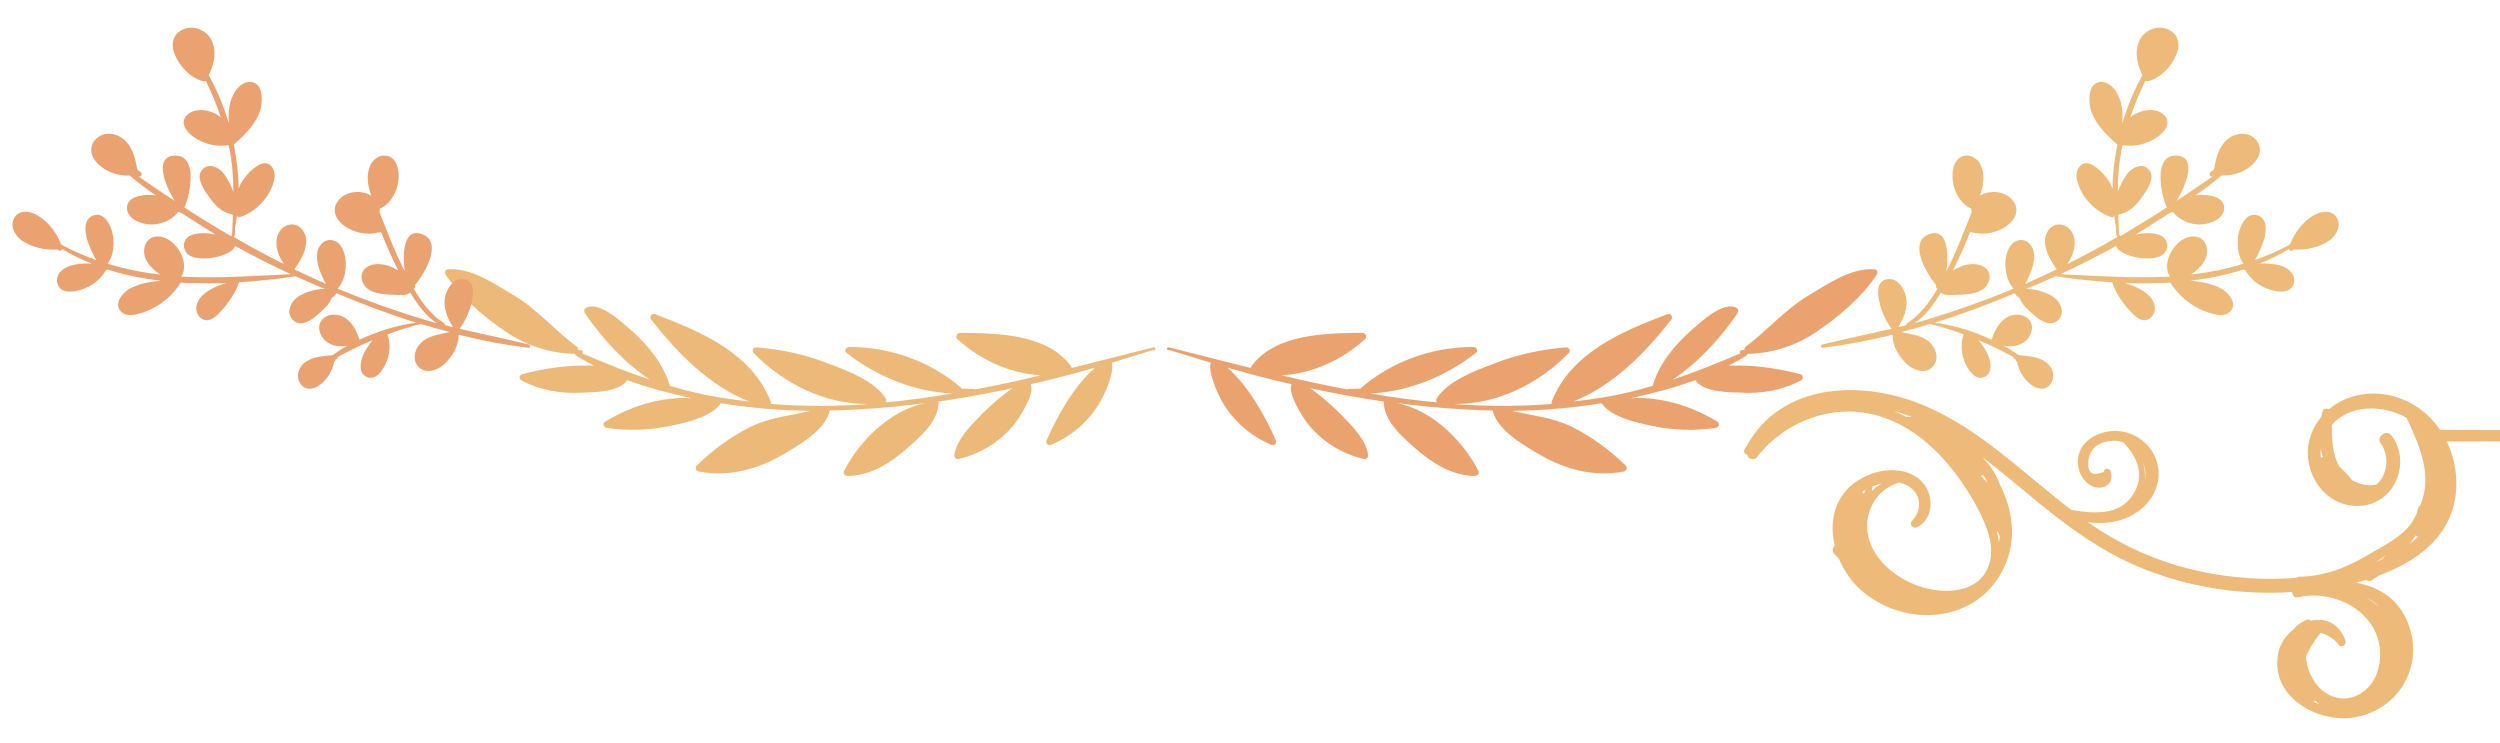 <?xml version="1.0" encoding="utf-8"?>
<!-- Generator: Adobe Illustrator 28.1.0, SVG Export Plug-In . SVG Version: 6.00 Build 0)  -->
<svg version="1.1" id="Capa_1" xmlns="http://www.w3.org/2000/svg" xmlns:xlink="http://www.w3.org/1999/xlink" x="0px" y="0px"
	 viewBox="0 0 618.2 183.8" style="enable-background:new 0 0 618.2 183.8;" xml:space="preserve">
<style type="text/css">
	.st0{fill:#ECB978;}
	.st1{fill:#EAA36F;}
	.st2{fill:#EAA270;}
	.st3{fill:#EDBA79;}
</style>
<g>
	<path class="st0" d="M285.2,85.9c-6.7,1.7-13.4,3.4-20.2,5.1c0-0.2-0.1-0.3-0.2-0.5c-5.9-8-18.4-8.1-27.3-8.2c-0.9,0-1.4,1-0.7,1.6
		c5.6,5.1,13,8.5,20.6,8.9c-5.4,1.3-10.8,2.5-16.3,3.5c-0.1-0.1-0.2-0.1-0.3-0.1c-1,0-2-0.1-3-0.1c0-0.1-0.1-0.1-0.1-0.2
		c-7.7-6.6-17.6-10.1-27.7-10.1c-0.8,0-1.4,1-0.6,1.5c7.4,5.8,16.7,9.6,26.1,10c-5.4,0.9-10.9,1.7-16.5,2.2c0.2-0.3,0.2-0.7,0-1
		c-2.7-4.3-9.4-6.8-13.9-8.5c-5.8-2.3-11.8-3.6-18-4.1c-0.7-0.1-1.3,0.8-0.8,1.3c7.3,7.6,17.7,12.8,28.4,12.7
		c-0.4,0-0.7,0.1-1.1,0.1c-7.7,0.5-15.3,0.5-23-0.1c0-0.2,0-0.4,0-0.6C185.8,87.2,173.3,82,162,77.7c-0.8-0.3-1.5,0.6-1,1.3
		c6.5,8.3,14.4,16.4,24.3,20.3c-2.4-0.3-4.8-0.6-7.3-1c-4.3-0.7-8.4-1.7-12.4-2.9c0,0,0,0,0-0.1c-1.5-5.3-5.5-10.1-9.6-13.7
		c-2.2-1.9-8-7.4-11.2-5.4c-0.4,0.3-0.4,0.8-0.2,1.2c4.3,6.3,9.7,12.2,16.1,16.5c-5.6-1.9-11.1-4.1-16.7-6.5c0.2-0.3,0-0.8-0.4-0.8
		c-0.2,0-0.4,0-0.7-0.1c0.1-0.3,0-0.6-0.3-0.8c-5.4-4-9.7-9.2-15.6-12.7c-4.7-2.8-10.6-6.9-16.3-6.4c-0.6,0.1-0.8,0.8-0.5,1.3
		c3.6,5.5,9.6,10.6,15,14.2c5,3.4,10.9,5.3,17,5.4c0,0.2,0.1,0.3,0.2,0.4c1.4,0.9,2.9,1.7,4.4,2.5c-1.1,0-2.1,0-3.2,0
		c-4.9,0.1-9.7,0.9-14.4,2.1c-0.8,0.2-1,1.2-0.2,1.6c4.6,2.4,9.6,3.3,14.8,3c3.1-0.1,9.3-0.1,11.3-3.1c5.2,1.9,10.6,3.3,16,4.5
		c-0.6,0-1.2-0.1-1.8-0.1c-2.4,0-4.8,0.3-7.2,0.8c-4.5,1-8.6,2.7-12.5,5.1c-0.7,0.4-0.3,1.4,0.4,1.5c5.3,0.8,10.6,0.6,15.8-0.5
		c3.8-0.8,10-2.1,12.4-5.5c0,0,0,0,0-0.1c7.3,1.2,14.8,1.8,22.2,1.9c-5,1.2-10,1.6-14.7,3.9c-4.9,2.4-9.3,5.7-13.3,9.5
		c-0.6,0.5-0.4,1.5,0.4,1.6c7.3,1.4,14.5-0.5,20.8-4.2c3.8-2.2,10.5-6,11.6-10.9c1.9,0,3.8-0.1,5.8-0.2c6.7-0.3,13.3-1,20-1.9l0,0
		c-9.5,0.7-18.2,9-22.3,17.1c-0.3,0.6,0.3,1.2,0.9,1.2c5.8-0.1,10.6-3.2,14.8-6.9c3.3-2.9,7.8-6.8,7.7-11.5c6.1-0.9,12.2-2,18.2-3.3
		c-2.6,1.9-5.1,4-7.4,6.3c-2.5,2.6-6.4,6.3-6.9,10.2c-0.1,0.5,0.4,1.1,1,1c5.7-1.3,10.7-4.5,14.2-9.1c0.9-1.2,4.8-7.1,3.7-9.3
		c0,0,0.1,0,0.1-0.1l0,0c5.3-1.2,10.6-2.6,15.8-4.1c-5.3,4.7-9.2,11.7-12,18c-0.3,0.7,0.4,1.4,1.1,1.1c5.2-2.2,9.5-5.9,12.3-10.9
		c0.7-1.2,3.5-6.9,2.7-9.4c3.4-1,6.7-2.1,10.1-3.1C286.1,86.8,285.8,85.7,285.2,85.9z"/>
	<path class="st1" d="M289.1,85.9c6.7,1.7,13.4,3.4,20.2,5.1c0-0.2,0.1-0.3,0.2-0.5c5.9-8,18.4-8.1,27.3-8.2c0.9,0,1.4,1,0.7,1.6
		c-5.6,5.1-13,8.5-20.6,8.9c5.4,1.3,10.8,2.5,16.3,3.5c0.1-0.1,0.2-0.1,0.3-0.1c1,0,2-0.1,3-0.1c0-0.1,0.1-0.1,0.1-0.2
		c7.7-6.6,17.6-10.1,27.7-10.1c0.8,0,1.4,1,0.6,1.5c-7.4,5.8-16.7,9.6-26.1,10c5.4,0.9,10.9,1.7,16.5,2.2c-0.2-0.3-0.2-0.7,0-1
		c2.7-4.3,9.4-6.8,13.9-8.5c5.8-2.3,11.8-3.6,18-4.1c0.7-0.1,1.3,0.8,0.8,1.3c-7.3,7.6-17.7,12.8-28.4,12.7c0.4,0,0.7,0.1,1.1,0.1
		c7.7,0.5,15.3,0.5,23-0.1c0-0.2,0-0.4,0-0.6c4.8-12.1,17.3-17.3,28.6-21.6c0.8-0.3,1.5,0.6,1,1.3c-6.5,8.3-14.4,16.4-24.3,20.3
		c2.4-0.3,4.8-0.6,7.3-1c4.3-0.7,8.4-1.7,12.4-2.9c0,0,0,0,0-0.1c1.5-5.3,5.5-10.1,9.6-13.7c2.2-1.9,8-7.4,11.2-5.4
		c0.4,0.3,0.4,0.8,0.2,1.2c-4.3,6.3-9.7,12.2-16.1,16.5c5.6-1.9,11.1-4.1,16.7-6.5c-0.2-0.3,0-0.8,0.4-0.8c0.2,0,0.4,0,0.7-0.1
		c-0.1-0.3,0-0.6,0.3-0.8c5.4-4,9.7-9.2,15.6-12.7c4.7-2.8,10.6-6.9,16.3-6.4c0.6,0.1,0.8,0.8,0.5,1.3c-3.6,5.5-9.6,10.6-15,14.2
		c-5,3.4-10.9,5.3-17,5.4c0,0.2-0.1,0.3-0.2,0.4c-1.4,0.9-2.9,1.7-4.4,2.5c1.1,0,2.1,0,3.2,0c4.9,0.1,9.7,0.9,14.4,2.1
		c0.8,0.2,1,1.2,0.2,1.6c-4.6,2.4-9.6,3.3-14.8,3c-3.1-0.1-9.3-0.1-11.3-3.1c-5.2,1.9-10.6,3.3-16,4.5c0.6,0,1.2-0.1,1.8-0.1
		c2.4,0,4.8,0.3,7.2,0.8c4.5,1,8.6,2.7,12.5,5.1c0.7,0.4,0.3,1.4-0.4,1.5c-5.3,0.8-10.6,0.6-15.8-0.5c-3.8-0.8-10-2.1-12.4-5.5
		c0,0,0,0,0-0.1c-7.3,1.2-14.8,1.8-22.2,1.9c5,1.2,10,1.6,14.7,3.9c4.9,2.4,9.3,5.7,13.3,9.5c0.6,0.5,0.4,1.5-0.4,1.6
		c-7.3,1.4-14.5-0.5-20.8-4.2c-3.8-2.2-10.5-6-11.6-10.9c-1.9,0-3.8-0.1-5.8-0.2c-6.7-0.3-13.3-1-20-1.9l0,0
		c9.5,0.7,18.2,9,22.3,17.1c0.3,0.6-0.3,1.2-0.9,1.2c-5.8-0.1-10.6-3.2-14.8-6.9c-3.3-2.9-7.8-6.8-7.7-11.5
		c-6.1-0.9-12.2-2-18.2-3.3c2.6,1.9,5.1,4,7.4,6.3c2.5,2.6,6.4,6.3,6.9,10.2c0.1,0.5-0.4,1.1-1,1c-5.7-1.3-10.7-4.5-14.2-9.1
		c-0.9-1.2-4.8-7.1-3.7-9.3c0,0-0.1,0-0.1-0.1l0,0c-5.3-1.2-10.6-2.6-15.8-4.1c5.3,4.7,9.2,11.7,12,18c0.3,0.7-0.4,1.4-1.1,1.1
		c-5.2-2.2-9.5-5.9-12.3-10.9c-0.7-1.2-3.5-6.9-2.7-9.4c-3.4-1-6.7-2.1-10.1-3.1C288.2,86.8,288.5,85.7,289.1,85.9z"/>
	<path class="st2" d="M45.2,7.3c-6.2,3,0.6,12.4,5.4,12.8c0.1,0,0.2,0,0.3-0.1c1.4,2.9,2.7,5.9,3.7,9c-0.5-0.4-1.1-0.8-1.8-1.1
		c-2-0.9-4.9-1.1-6.6,0.6c-1.8,1.9-0.1,4.1,1.6,5.3c2.5,1.8,5.7,2.6,8.7,2.1c0,0.1,0,0.2,0.1,0.2c0.8,3.8,1.1,7.5,1.1,11.3
		c-0.6-1.6-1.4-3.2-2.4-4.5c-1.2-1.6-3.9-2.8-5.4-0.8s0.6,4.9,1.8,6.6c1.4,2,3.1,3.8,5.6,4.3c0.1,0.1,0.2,0.2,0.3,0.2
		c-0.1,1.5-0.1,3.1-0.2,4.6c0,0.1,0,0.1,0,0.2c-0.1,0.2-0.2,0.3-0.3,0.4c-3.9-2.3-7.7-4.6-11.5-7.1c1.5-3.2,3.5-13.4-2.7-12.8
		C38,39,41,46.2,43.2,49.7c-3.1-2.1-6.3-4.2-9.4-6.4l0,0c0.2,0.1,0.3,0.2,0.5,0.3c0.6,0.3,1-0.6,0.5-1c-0.3-0.2-0.6-0.5-0.9-0.7
		c-0.4-2.8-1.2-5.8-3.5-7.6c-2-1.5-4.8-1.8-6.7,0.1c-1.9,1.9-1.2,4.5,0.6,6.2c2.1,2,4.9,2.9,7.8,2.8c0,0.1,0.1,0.1,0.1,0.1
		c2,1.7,4.1,3.3,6.3,4.8c-0.7-0.1-1.4-0.1-2.2-0.1c-1.9,0.1-4.8,0.7-4.9,3.1c-0.1,2.8,3.4,4.1,5.7,4.2c2.7,0.1,5.3-1,7-3.1
		c0.2,0.1,0.3,0.2,0.5,0.1c2.9,1.9,5.8,3.7,8.7,5.5c-1.9-0.4-4-0.5-5.6,0c-2.1,0.6-2.9,2.7-1.6,4.5c2.1,2.8,11.4,1,12-1.7
		c4.5,2.5,9.1,4.8,13.8,7c-9,0.4-18,1.1-27.1,0.6c2.5-3.7-1.9-10.5-6.3-9.9c-2.4,0.3-3.3,2.8-2.7,4.9c0.5,1.8,2.1,3.3,3.8,4.5
		c-4.4-0.5-8.8-1.4-13-2.7c1.6-2,1.7-5.3,1.2-7.6c-0.5-2-1.9-5-4.4-4.4c-2.8,0.6-2.5,4.1-1.8,6.2c0.3,0.9,1.2,3.3,2.2,4.9
		c-2.8-1-5.6-2.2-8.3-3.6c0-0.1-0.1-0.1-0.1-0.1c-0.1-0.1-0.2-0.1-0.3-0.2c-1.1-2.8-3-5.4-5.6-7c-1.7-1.1-4.4-1.7-5.8,0.2
		c-1.4,2-0.2,4.5,1.6,5.8c2.5,1.8,5.9,2.5,9,2.3c0.2,0.5,0.9,0.4,1.1-0.1c2.3,1.4,4.8,2.6,7.3,3.6c-1.8-0.1-3.7,0-5.3,0.5
		c-2,0.6-4,2.4-3.1,4.7c0.9,2.3,4,1.8,5.8,1.2c2.6-0.8,4.8-2.5,6.1-4.8l0,0c0.1,0,0.3-0.1,0.3-0.2c4.3,1.4,8.8,2.3,13.3,2.8
		c-2.9,0.3-6,0.8-8.2,2.3c-1.5,1-3.3,3.3-1.9,5.1c1.6,2.1,5.2,0.7,7.1-0.1c3.3-1.4,6-3.8,7.9-6.8l0,0c3.7,0.2,7.5,0.2,11.3,0.1
		c-2.2,0.6-4.5,1.6-6.1,3.2c-1.4,1.4-2,3.8-0.4,5.3c1.9,1.7,3.8-0.1,5.1-1.5c1.9-2.1,3.6-4.5,4.5-7.2c4.8-0.3,9.5-0.8,14-1.5
		c1.9,0.9,3.8,1.7,5.7,2.5c0.5,0.2,1,0.4,1.5,0.6c-2.4,0.1-5,0.8-6.9,2.2c-1.6,1.2-2.7,3.8-1,5.5c2.1,2.1,5-0.2,6.6-1.7
		c0.9-0.8,2.5-2.2,3-3.7c0.5-0.3,0.9-0.7,1.2-1.2c6.4,2.7,13,5.2,19.8,7.3c-4.8,0.6-9.6,2.1-14.1,4.2l0,0c-0.7-2.2-1.9-4.6-4.1-5.7
		c-1.6-0.8-3.9-0.7-5.2,0.8c-1.3,1.6-0.6,3.9,0.9,5.2c1.5,1.3,3.5,1.5,5.4,1.2c-1.3,0.7-2.5,1.5-3.6,2.3c-2.4,0.3-5,0.3-7,1.9
		c-1.6,1.3-2.2,3.5-1,5.2c1.2,1.8,3.4,1.4,4.9,0.2c1.8-1.4,3-3.4,3.4-5.6c0.1-0.1,0.1-0.1,0.2-0.2s0.1-0.3,0.1-0.4H83
		c0.4-0.1,0.5-0.4,0.5-0.6c2.9-1.6,5.8-3,8.7-4.2c-1,1.1-1.8,2.4-2.4,3.7c-0.8,1.8-1.2,4.7,1.1,5.5c2.1,0.7,3.6-1.6,4.4-3.2
		c1.1-2.3,1.4-5.1,0.5-7.4c2.7-1,5.4-1.9,8.3-2.6c2.3,0.7,4.7,1.4,7.1,2c-0.9,0.2-1.8,0.4-2.7,0.6c-1.4,0.3-2.9,0.8-4.1,1.8
		c-1.7,1.4-2.6,4.1-1.1,6c1.8,2.2,4.9,1.1,6.6-0.5c2-1.9,3.5-4.4,3.5-7.1c0,0,0.1,0,0.1-0.1c5.7,1.4,11.4,2.5,17.1,3.2
		c0.5,0.1,0.7-0.7,0.2-0.8c-5.7-1.4-11.5-2.6-17.2-3.9c2.3-2.6,5.9-12.1,0.7-12.3c-2.2-0.1-3.7,2.3-4.2,4.2
		c-0.6,2.8,0.5,5.4,1.9,7.7c-0.7-0.2-1.4-0.3-2-0.5c0-0.1,0-0.3-0.1-0.4c-3.2-2-5.6-5.2-7.6-8.6c0.3-0.2,0.5-0.6,0.3-0.9
		c2.7-3.1,7.1-11.1,1.4-12.7c-4.3-1.2-4.5,5.2-3.9,9.3c-0.2-0.5-0.5-0.9-0.7-1.4c-2.1-4.3-3.8-8.8-5.6-13.3c0.1-0.1,0.1-0.2,0.1-0.4
		c0-0.1,0-0.3,0-0.4c2.3-0.9,3.8-3.4,4.4-5.7c0.5-2.1,0.5-5.5-1.5-6.9c-1.9-1.3-4.3-0.1-5.2,1.8c-1.1,2.3-0.7,5.1,0.2,7.6
		c-2.7-1.7-7.2-1.1-8.7,2.1C82,53,83.9,55.2,86,56.4c2.5,1.4,5.5,1.8,8.2,0.9c1.3,3.3,2.7,6.5,4.3,9.6c-1.6-1-3.3-1.6-5.1-1.6
		c-2.4,0-4.7,1.6-3.8,4.3c1.1,3.1,5.2,3.2,7.9,3.3c0.9,0,3.2,0.4,3.9-0.6l0,0c1.8,2.9,3.9,5.9,6.6,7.6c-1-0.3-1.9-0.5-2.9-0.8
		c-7.3-2.2-14.6-4.8-21.6-7.7c1.5-1.8,2.1-4.1,2-6.5c-0.1-2.1-0.9-5-3.3-5.5c-2.1-0.4-3.7,1.5-3.8,3.5c-0.2,2.4,1,5.1,2.2,7.3
		c-0.3-0.1-0.6-0.2-0.9-0.4c-2.3-1-4.6-2.1-6.9-3.2c1.6-2.2,3.4-5.4,2.8-8.1c-0.5-1.9-2.1-3.4-4.2-2.9c-2.3,0.6-3.3,3-3,5.2
		c0.2,1.7,0.9,3.2,1.8,4.5c-4.2-2.1-8.3-4.3-12.4-6.7c0.4-0.6,0.4-1.4,0.3-2.2c0.2-1,0.4-2.1,0.5-3.2c0,0.3,0.3,0.6,0.7,0.5
		c2.8-0.9,5.2-2.9,6.8-5.3c1.2-1.9,2.8-5.3,1-7.3s-4.5,0.5-5.8,1.9c-1,1.1-1.8,2.3-2.3,3.6c0-3.6-0.5-7.3-1.2-10.9
		c0.1,0,0.2-0.1,0.3-0.2c2.7-2.4,5.5-5.2,6.4-8.8c0.4-2,0.5-5.5-1.8-6.3c-2.1-0.7-4.2,1.2-5,3c-1.1,2.1-1.3,4.6-1.1,7.1
		c-1.3-4.2-2.9-8.2-5-11.9c1.5-3,2.2-6.6,0.2-9.5C50.4,7.2,47.6,6.2,45.2,7.3z"/>
	<path class="st3" d="M536.2,7.3c6.2,3-0.6,12.4-5.4,12.8c-0.1,0-0.2,0-0.3-0.1c-1.4,2.9-2.7,5.9-3.7,9c0.5-0.4,1.1-0.8,1.8-1.1
		c2-0.9,4.9-1.1,6.6,0.6c1.8,1.9,0.1,4.1-1.6,5.3c-2.5,1.8-5.7,2.6-8.7,2.1c0,0.1,0,0.2-0.1,0.2c-0.8,3.8-1.1,7.5-1.1,11.3
		c0.6-1.6,1.4-3.2,2.4-4.5c1.2-1.6,3.9-2.8,5.4-0.8s-0.6,4.9-1.8,6.6c-1.4,2-3.1,3.8-5.6,4.3c-0.1,0.1-0.2,0.2-0.3,0.2
		c0.1,1.5,0.1,3.1,0.2,4.6c0,0.1,0,0.1,0,0.2c0.1,0.2,0.2,0.3,0.3,0.4c3.9-2.3,7.7-4.6,11.5-7.1c-1.5-3.2-3.5-13.4,2.7-12.8
		c4.9,0.5,1.9,7.7-0.3,11.2c3.1-2.1,6.3-4.2,9.4-6.4l0,0c-0.2,0.1-0.3,0.2-0.5,0.3c-0.6,0.3-1-0.6-0.5-1c0.3-0.2,0.6-0.5,0.9-0.7
		c0.4-2.8,1.2-5.8,3.5-7.6c2-1.5,4.8-1.8,6.7,0.1c1.9,1.9,1.2,4.5-0.6,6.2c-2.1,2-4.9,2.9-7.8,2.8c0,0.1-0.1,0.1-0.1,0.1
		c-2,1.7-4.1,3.3-6.3,4.8c0.7-0.1,1.4-0.1,2.2-0.1c1.9,0.1,4.8,0.7,4.9,3.1c0.1,2.8-3.4,4.1-5.7,4.2c-2.7,0.1-5.3-1-7-3.1
		c-0.2,0.1-0.3,0.2-0.5,0.1c-2.9,1.9-5.8,3.7-8.7,5.5c1.9-0.4,4-0.5,5.6,0c2.1,0.6,2.9,2.7,1.6,4.5c-2.1,2.8-11.4,1-12-1.7
		c-4.5,2.5-9.1,4.8-13.8,7c9,0.4,18,1.1,27.1,0.6c-2.5-3.7,1.9-10.5,6.3-9.9c2.4,0.3,3.3,2.8,2.7,4.9c-0.5,1.8-2.1,3.3-3.8,4.5
		c4.4-0.5,8.8-1.4,13-2.7c-1.6-2-1.7-5.3-1.2-7.6c0.5-2,1.9-5,4.4-4.4c2.8,0.6,2.5,4.1,1.8,6.2c-0.3,0.9-1.2,3.3-2.2,4.9
		c2.8-1,5.6-2.2,8.3-3.6c0-0.1,0.1-0.1,0.1-0.1c0.1-0.1,0.2-0.1,0.3-0.2c1.1-2.8,3-5.4,5.6-7c1.7-1.1,4.4-1.7,5.8,0.2
		c1.4,2,0.2,4.5-1.6,5.8c-2.5,1.8-5.9,2.5-9,2.3c-0.2,0.5-0.9,0.4-1.1-0.1c-2.3,1.4-4.8,2.6-7.3,3.6c1.8-0.1,3.7,0,5.3,0.5
		c2,0.6,4,2.4,3.1,4.7c-0.9,2.3-4,1.8-5.8,1.2c-2.6-0.8-4.8-2.5-6.1-4.8l0,0c-0.1,0-0.3-0.1-0.3-0.2c-4.3,1.4-8.8,2.3-13.3,2.8
		c2.9,0.3,6,0.8,8.2,2.3c1.5,1,3.3,3.3,1.9,5.1c-1.6,2.1-5.2,0.7-7.1-0.1c-3.3-1.4-6-3.8-7.9-6.8l0,0c-3.7,0.2-7.5,0.2-11.3,0.1
		c2.2,0.6,4.5,1.6,6.1,3.2c1.4,1.4,2,3.8,0.4,5.3c-1.9,1.7-3.8-0.1-5.1-1.5c-1.9-2.1-3.6-4.5-4.5-7.2c-4.8-0.3-9.5-0.8-14-1.5
		c-1.9,0.9-3.8,1.7-5.7,2.5c-0.5,0.2-1,0.4-1.5,0.6c2.4,0.1,5,0.8,6.9,2.2c1.6,1.2,2.7,3.8,1,5.5c-2.1,2.1-5-0.2-6.6-1.7
		c-0.9-0.8-2.5-2.2-3-3.7c-0.5-0.3-0.9-0.7-1.2-1.2c-6.4,2.7-13,5.2-19.8,7.3c4.8,0.6,9.6,2.1,14.1,4.2l0,0c0.7-2.2,1.9-4.6,4.1-5.7
		c1.6-0.8,3.9-0.7,5.2,0.8c1.3,1.6,0.6,3.9-0.9,5.2c-1.5,1.3-3.5,1.5-5.4,1.2c1.3,0.7,2.5,1.5,3.6,2.3c2.4,0.3,5,0.3,7,1.9
		c1.6,1.3,2.2,3.5,1,5.2c-1.2,1.8-3.4,1.4-4.9,0.2c-1.8-1.4-3-3.4-3.4-5.6c-0.1-0.1-0.1-0.1-0.2-0.2s-0.1-0.3-0.1-0.4h-0.1
		c-0.4-0.1-0.5-0.4-0.5-0.6c-2.9-1.6-5.8-3-8.7-4.2c1,1.1,1.8,2.4,2.4,3.7c0.8,1.8,1.2,4.7-1.1,5.5c-2.1,0.7-3.6-1.6-4.4-3.2
		c-1.1-2.3-1.4-5.1-0.5-7.4c-2.7-1-5.4-1.9-8.3-2.6c-2.3,0.7-4.7,1.4-7.1,2c0.9,0.2,1.8,0.4,2.7,0.6c1.4,0.3,2.9,0.8,4.1,1.8
		c1.7,1.4,2.6,4.1,1.1,6c-1.8,2.2-4.9,1.1-6.6-0.5c-2-1.9-3.5-4.4-3.5-7.1c0,0-0.1,0-0.1-0.1c-5.7,1.4-11.4,2.5-17.1,3.2
		c-0.5,0.1-0.7-0.7-0.2-0.8c5.7-1.4,11.5-2.6,17.2-3.9c-2.3-2.6-5.9-12.1-0.7-12.3c2.2-0.1,3.7,2.3,4.2,4.2c0.6,2.8-0.5,5.4-1.9,7.7
		c0.7-0.2,1.4-0.3,2-0.5c0-0.1,0-0.3,0.1-0.4c3.2-2,5.6-5.2,7.6-8.6c-0.3-0.2-0.5-0.6-0.3-0.9c-2.7-3.1-7.1-11.1-1.4-12.7
		c4.3-1.2,4.5,5.2,3.9,9.3c0.2-0.5,0.5-0.9,0.7-1.4c2.1-4.3,3.8-8.8,5.6-13.3c-0.1-0.1-0.1-0.2-0.1-0.4c0-0.1,0-0.3,0-0.4
		c-2.3-0.9-3.8-3.4-4.4-5.7c-0.5-2.1-0.5-5.5,1.5-6.9c1.9-1.3,4.3-0.1,5.2,1.8c1.1,2.3,0.7,5.1-0.2,7.6c2.7-1.7,7.2-1.1,8.7,2.1
		c1.1,2.5-0.8,4.7-2.9,5.9c-2.5,1.4-5.5,1.8-8.2,0.9c-1.3,3.3-2.7,6.5-4.3,9.6c1.6-1,3.3-1.6,5.1-1.6c2.4,0,4.7,1.6,3.8,4.3
		c-1.1,3.1-5.2,3.2-7.9,3.3c-0.9,0-3.2,0.4-3.9-0.6l0,0c-1.8,2.9-3.9,5.9-6.6,7.6c1-0.3,1.9-0.5,2.9-0.8c7.3-2.2,14.6-4.8,21.6-7.7
		c-1.5-1.8-2.1-4.1-2-6.5c0.1-2.1,0.9-5,3.3-5.5c2.1-0.4,3.7,1.5,3.8,3.5c0.2,2.4-1,5.1-2.2,7.3c0.3-0.1,0.6-0.2,0.9-0.4
		c2.3-1,4.6-2.1,6.9-3.2c-1.6-2.2-3.4-5.4-2.8-8.1c0.5-1.9,2.1-3.4,4.2-2.9c2.3,0.6,3.3,3,3,5.2c-0.2,1.7-0.9,3.2-1.8,4.5
		c4.2-2.1,8.3-4.3,12.4-6.7c-0.4-0.6-0.4-1.4-0.3-2.2c-0.2-1-0.4-2.1-0.5-3.2c0,0.3-0.3,0.6-0.7,0.5c-2.8-0.9-5.2-2.9-6.8-5.3
		c-1.2-1.9-2.8-5.3-1-7.3s4.5,0.5,5.8,1.9c1,1.1,1.8,2.3,2.3,3.6c0-3.6,0.5-7.3,1.2-10.9c-0.1,0-0.2-0.1-0.3-0.2
		c-2.7-2.4-5.5-5.2-6.4-8.8c-0.4-2-0.5-5.5,1.8-6.3c2.1-0.7,4.2,1.2,5,3c1.1,2.1,1.3,4.6,1.1,7.1c1.3-4.2,2.9-8.2,5-11.9
		c-1.5-3-2.2-6.6-0.2-9.5C531,7.2,533.7,6.2,536.2,7.3z"/>
	<path class="st3" d="M432.1,112.4c0,1,1.6,1.7,2.4,0.6c6.9-8.9,18.9-13.4,29.9-10.2c10.3,3,18,11.5,23.3,20.5
		c2.7,4.7,6,11,4.1,16.5c-2.3,6.6-10,7.1-15.8,5.6c-5.7-1.5-11.8-5.8-13.7-11.6c-2-6.1,1.1-12.6,7.3-14.5c0.3,0.1,0.7,0.2,1,0.3
		c4.3,1.5,5.2,6.1,2.2,9.2c-0.8,0.8,0.2,2,1.2,1.6c4.1-2,4.3-7.6,1.6-10.9c-3.2-3.8-9.1-3.9-13.4-2.1c-8,3.2-10.2,10.6-8.5,17.5
		c-0.5,0.5-0.8,1.4-0.1,2.1c0.4,0.4,0.8,0.8,1.1,1.1c1.4,3.3,3.5,6.3,6.3,8.5c10.1,8.2,26.4,7.6,33.5-4.3c4.6-7.6,3.5-15.7-0.1-22.8
		c-0.8-2.3-2.2-4.3-4-6.2c0,0,0,0,0-0.1c3.7,2.8,7.4,5.9,10.9,8.8c9,7.5,18.1,14.5,29.1,18.8c10.9,4.3,22.7,6.2,34.4,5.7
		c0.6,0,1.3-0.1,2-0.1c0,0.7,0.5,1.5,1.4,1.3c10.7-2.4,22.9,5.6,19.9,17.7c-1.6,6.4-8.6,9.8-14,5.2c-2.1-1.8-3.7-5.1-3.9-8.2
		c0.9-2,2-3.9,3.5-5.7c0.1-0.1,0.1-0.1,0.1-0.2c1.7,0.4,3.3,1.4,4.6,3c0.6,0.8,1.9-0.1,1.6-1c-1.5-4.5-5.1-5.8-8.6-5
		c-0.3-0.3-0.7-0.4-1.1-0.2c-1.4,0.6-2.4,1.4-3.1,2.3c-2,1.5-3.5,3.7-3.9,6.3c-1.8,10.5,9.9,17,18.9,15.5
		c9.6-1.6,16.1-10.4,14.2-20.1c-1.7-8.1-7.1-12-13.8-13.2c0.8-0.2,1.6-0.5,2.5-0.7c0.3,0.3,0.9,0.4,1.4,0.1c0.6-0.4,1.2-0.8,1.8-1.2
		c11.1-4.1,20.2-11.7,19-25c-0.8-8.5-6.1-16.3-14.4-19c-5.9-2-12.5-0.9-17,2.9c-0.6-0.3-1.4-0.2-1.6,0.6c-0.1,0.4-0.2,0.8-0.3,1.3
		c-1,1.2-1.8,2.5-2.4,4.1c-3.4,8.5,3.1,19.1,12.9,17.8c8.1-1.1,11.7-11.1,6.8-17.4c-1.2-1.5-3.8,0.5-2.6,2c2.2,3.1,1.8,7.7-1,10.2
		c-2,0.5-4.2,0-6.1-1.1c-0.9-1.2-2-2.3-3.1-3.3c-1.9-3.3-1.8-6.7-1.9-10.3c4.2-5,12.4-5.2,18.5-1.8c3.2,6.9,6.5,14.1,3.4,21.7l0,0
		c-0.2,0.1-0.4,0.2-0.5,0.5c-0.1,0.5-0.3,1-0.4,1.5c-0.4,0.8-0.8,1.6-1.3,2.4c-2.4,3.3-6.6,5.4-10,7.4c-5.5,3.3-11.1,5.7-17.6,5.8
		c-0.4,0-0.6,0.1-0.8,0.3c-16,1.2-32.4-2.1-46.2-10.3c-1.9-1.1-3.7-2.3-5.5-3.5c5.7,0.9,11.9-0.7,15.5-5.6c4.5-6.2,1.4-14.6-6-16.6
		c-5.7-1.5-13.1,2.1-11.7,8.9c0.5,2.3,2.4,4.7,5,4.8c2.4,0,3.7-1.9,2.9-4.1c-0.3-0.8-1.7-0.8-1.6,0.2c-2.8,1.1-4.1,0.3-3.9-2.3
		c0-1.4,0.5-2.6,1.5-3.7c1.3-1.3,3.5-1.8,5.2-1.7c0.7,0,1.4,0.2,2,0.4c3.5,3.6,5.4,8.3,2.3,13c-3.3,5.2-9.9,4.6-15.2,3.7
		c-11.8-9-22.3-19.8-36.1-25.7c-15.1-6.5-35.6-6.1-44.3,10.1C430.8,111.7,431.4,112.4,432.1,112.4z M460.9,122.1
		c-0.1-0.2-0.3-0.3-0.5-0.4c0.3-0.2,0.6-0.4,0.9-0.6C461.2,121.5,461,121.8,460.9,122.1z M462.8,121.5c0.1-0.2,0.2-0.5,0.2-0.7
		c0.1-0.2,0-0.4,0-0.5c0.7-0.3,1.5-0.6,2.3-0.7C464.4,120.1,463.5,120.7,462.8,121.5z M494,131.5c0.2,0.3,0.3,0.7,0.5,1
		c0,0.5-0.1,1.1-0.2,1.6c-0.1-0.9-0.3-1.7-0.5-2.6C493.9,131.5,493.9,131.5,494,131.5z M572.1,173.5c0.2-0.1,0.3-0.2,0.4-0.3
		c0.3,0.3,0.6,0.6,1,0.9C573,174,572.6,173.8,572.1,173.5z M588.4,150.2C588.4,150.1,588.3,150.1,588.4,150.2
		c-1.1-1-2.2-1.8-3.4-2.5C586.3,148.3,587.4,149.1,588.4,150.2z M573.9,113.1c-0.1-0.6-0.1-1.2,0-1.9c0,0,0,0,0-0.1
		c0.1,0.6,0.3,1.3,0.5,1.9C574.2,113.1,574,113.1,573.9,113.1z M598.5,106.3c0.2,0.2,0.4,0.4,0.6,0.6c0.2,0.3,0.5,0.6,0.7,0.9
		c-0.1,0.2-0.1,0.4-0.1,0.6c0.1,0.3,0.1,0.5,0.2,0.8C999.4,108.2,999,107.2,598.5,106.3z M597.3,132.4c0.2,0.2,0.4,0.3,0.6,0.3
		c-0.6,0.6-1.3,1.2-2,1.8C596.4,133.8,596.9,133.1,597.3,132.4z M589.3,137.8c0.2-0.2,0.5-0.3,0.7-0.5c-0.4,0.4-0.7,0.7-1.1,1.1
		c-0.5,0.2-1.1,0.4-1.6,0.6C588,138.7,588.7,138.3,589.3,137.8z M530.5,118c0,0.2-0.1,0.3-0.1,0.5c0.1-1.4-0.1-2.8-0.5-4.1
		C530.4,115.5,530.6,116.7,530.5,118z M490.4,117.5c0.4,0.6,0.8,1.3,1.1,1.9c-0.6-0.6-1.1-1.2-1.7-1.8
		C490,117.6,490.2,117.6,490.4,117.5z M472.5,103c0,0.1-0.1,0.1-0.1,0.2c-0.1,0-0.2-0.1-0.3-0.1c-0.3-0.1-0.5-0.1-0.7,0
		c-1-0.5-2-1-3.1-1.5C469.7,102,471.1,102.5,472.5,103z"/>
</g>
</svg>
